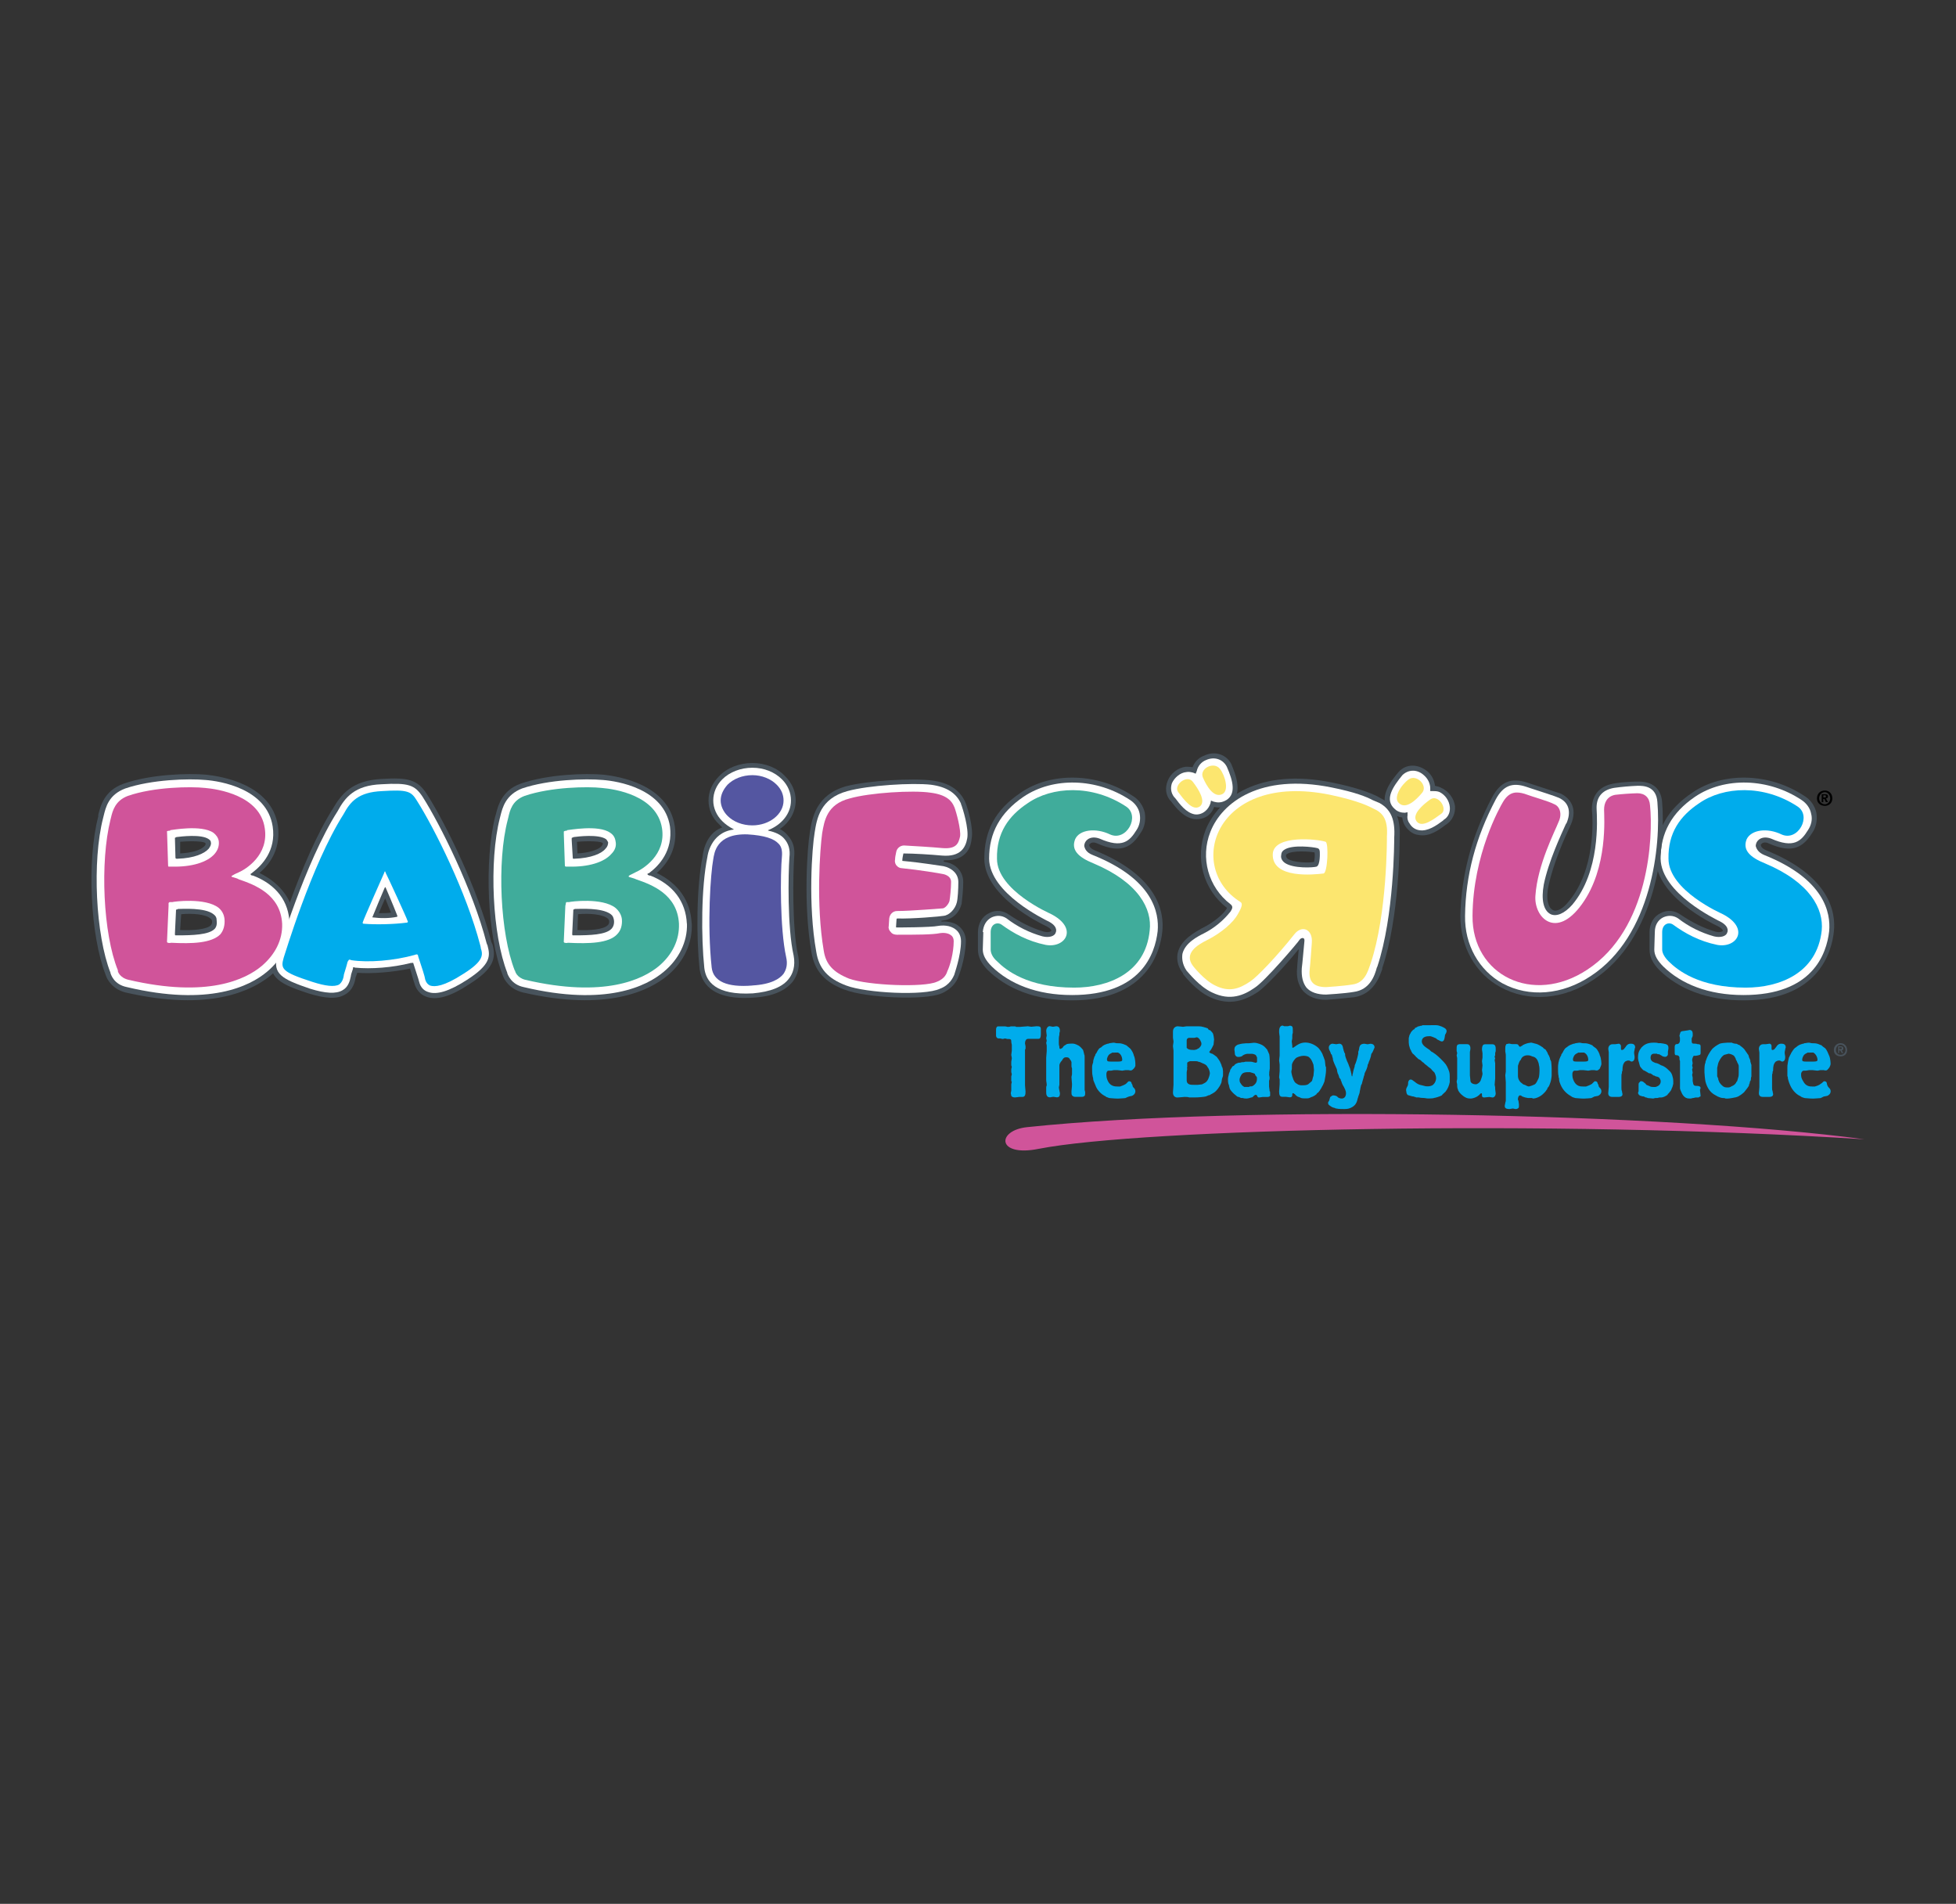 <?xml version="1.0" encoding="UTF-8"?>
<svg id="Laag_1" data-name="Laag 1" xmlns="http://www.w3.org/2000/svg" viewBox="0 0 372 362">
  <rect x="0" y="0" width="372" height="362" fill="#333333" stroke="none"/>
  <defs>
    <style>
      .cls-1 {
        fill: #fff;
      }

      .cls-1, .cls-2, .cls-3, .cls-4, .cls-5, .cls-6, .cls-7, .cls-8 {
        fill-rule: evenodd;
      }

      .cls-2 {
        fill: #d0549a;
      }

      .cls-3 {
        fill: #5456a1;
      }

      .cls-5 {
        fill: #00acec;
      }

      .cls-6 {
        fill: #fce66f;
      }

      .cls-7 {
        fill: #48535c;
      }

      .cls-8 {
        fill: #40ac9b;
      }
    </style>
  </defs>
  <path class="cls-7" d="M262.66,151.82l-.9-.5c-1.1-.5-3.42-1.51-8.34-2.51-13.97-2.91-21.7,3.01-24.11,8.94-2.11,5.43-.5,11.35,4.02,14.87v.1c-.5.9-2.31,2.61-4.82,3.82-1.2.7-3.92,2.11-4.52,4.62-.2.9-.2,2.41,1,3.92v.1c.2.3,2.51,3.22,5.13,4.42,3.92,1.81,6.83.5,9.14-1,1.41-1.01,4.72-4.42,7.74-8.14-.1,1.31-.3,3.12-.3,3.52-.2,1.81.2,3.32,1.1,4.42,1,1.1,2.51,1.71,4.42,1.71.2,0,3.62-.3,5.33-.5,3.72-.6,4.82-3.92,5.33-5.33v-.2c3.32-9.74,3.32-24.22,3.32-24.82.2-3.72-.9-6.13-3.52-7.43h0ZM249.9,163.88c-.7.2-3.82.2-5.02-.6-.3-.3-.3-.5-.3-.6s0-.2.2-.3c1.01-.7,4.12-.5,5.23-.3.1.5,0,1.41-.1,1.81h0Z"/>
  <path class="cls-1" d="M250.4,164.78c-.61.2-4.42.4-6.03-.7-.7-.5-.8-1.1-.7-1.51,0-.3.1-.7.61-1.01,1.51-1.01,5.52-.5,6.23-.3.5.1.5.6.5.9,0,0,.1,2.31-.6,2.61h0ZM262.46,152.73l-1.41-.6c-1.1-.6-3.32-1.51-7.84-2.41-13.47-2.71-20.8,2.81-23.01,8.44-1.96,4.93-.4,10.55,3.82,13.77.5.4.4.8,0,1.4-1.36,1.72-3.07,3.12-5.02,4.12-1.21.61-3.62,1.81-4.12,3.92-.1.7-.1,1.91.8,3.21.3.3,2.41,3.01,4.82,4.12,3.52,1.71,6.13.5,8.14-.9,1.91-1.2,8.34-8.74,8.54-9.14.3-.4,1.01-.5.9.3-.1.9-.4,4.52-.5,5.12-.1,1.61.2,2.82.9,3.72.81.9,2.11,1.31,3.72,1.31,0,0,3.52-.2,5.23-.5,3.12-.4,4.02-3.12,4.42-4.62l.1-.2c3.21-9.65,3.21-23.92,3.21-24.52.21-3.32-.6-5.33-2.71-6.53h0Z"/>
  <path class="cls-6" d="M263.77,159.16s.1,14.57-3.12,24.11c-.5,1.41-1.1,3.62-3.42,3.92-1.71.3-5.03.5-5.03.5-2.21,0-3.42-.9-3.11-3.42.1-.8.4-5.02.4-5.02.2-2.61-1.91-3.42-3.32-1.61-3.42,4.32-7.14,8.14-8.34,8.94-2.21,1.51-4.12,2.11-6.73.8-2.11-1-4.22-3.72-4.22-3.72-1.81-2.41.9-4.02,2.71-4.92,2.81-1.41,5.02-3.42,5.83-4.92.7-1.21,1-2.01.5-2.31-10.55-6.53-4.92-24.82,16.98-20.4,5.73,1.21,7.64,2.31,8.24,2.61,1.61.7,2.91,1.81,2.62,5.43h0ZM252.11,160.06c-1.41-.5-9.85-1.41-10.05,2.31-.2,4.82,7.94,3.92,9.65,3.72.8-.1,1-5.83.4-6.03Z"/>
  <path class="cls-7" d="M276.73,153.33c-.2-1.51-1.21-2.91-2.61-3.52-.3-.2-.81-.3-1.21-.4-.11-1.05-.61-2.02-1.4-2.71-1.81-1.51-4.12-1.51-5.53.1-1.1,1.31-4.42,5.12-1.41,7.74.6.5,1.41.8,2.11.9.1.7.3,1.31.7,1.81.61.8,1.41,1.41,2.41,1.51,2.01.4,3.82-.9,5.13-1.91l.3-.2c1-.7,1.6-2.01,1.5-3.31h0Z"/>
  <path class="cls-1" d="M274.62,155.84l-.2.2c-1.2.9-2.91,2.11-4.52,1.81-.7-.1-1.32-.51-1.71-1.1-.4-.5-.61-1.1-.5-1.71v-.6l-.5.1c-.7,0-1.4-.2-1.91-.7-2.11-1.81-.3-4.32,1.41-6.43,1.1-1.1,2.81-1.21,4.12,0,.8.7,1.2,1.61,1.2,2.51v.5h.5c.4,0,.9,0,1.31.2,1.07.56,1.79,1.62,1.91,2.82.1,1.01-.3,1.91-1.11,2.41h0Z"/>
  <path class="cls-6" d="M266.08,152.73c1.31,1.21,3.22-.6,4.32-1.91,1.31-1.41-1.01-3.72-2.51-2.61-1.41,1.01-3.01,3.52-1.81,4.52h0ZM269.39,156.14c1.01,1.41,3.32-.4,4.72-1.41,1.31-.9-.6-3.82-2.11-2.71-1.4,1-3.51,2.81-2.61,4.12h0Z"/>
  <path class="cls-7" d="M234.23,145.39c-.9-1.91-3.12-2.71-5.22-1.71-1.1.4-1.81,1.21-2.21,2.21-.4-.1-.9-.1-1.31-.1-1.51.2-2.91,1.31-3.42,2.71-.5,1.21-.4,2.61.41,3.62l.2.2c1,1.31,2.41,3.11,4.42,3.42,1,.1,1.91-.1,2.71-.7.5-.4.9-1,1.1-1.61.81.2,1.61.1,2.31-.2,3.72-1.61,1.61-6.33,1-7.84h0Z"/>
  <path class="cls-1" d="M232.82,152.33c-.61.3-1.31.3-2.01.1l-.5-.2-.1.5c-.2.6-.5,1.1-1,1.51-.6.5-1.31.7-2.01.6-1.61-.3-2.81-1.91-3.72-3.11l-.2-.2c-.6-.8-.7-1.71-.4-2.61.5-1.1,1.61-2.01,2.71-2.11.5-.1.9,0,1.31.1l.5.2.2-.5c.21-.96.89-1.76,1.81-2.11,1.61-.7,3.21-.1,3.92,1.31,1.1,2.51,2.01,5.43-.5,6.53h0Z"/>
  <path class="cls-6" d="M232.42,151.02c-1.61.7-2.91-1.51-3.62-3.12-.81-1.71,2.01-3.22,3.21-1.71,1.01,1.31,1.81,4.22.4,4.83h0ZM228.2,153.33c-1.41,1.01-3.12-1.41-4.12-2.71-1-1.3,1.71-3.52,2.82-1.91,1,1.31,2.51,3.62,1.31,4.62h0Z"/>
  <path class="cls-7" d="M194.14,150.72c-4.83,3.22-6.94,7.23-6.94,12.56,0,7.23,11.05,12.46,11.45,12.66,1.1.5,1.31.9,1.31,1.01-.1.2-.6.4-1.41.2-2.41-.7-4.52-1.81-6.63-3.22-1.1-.8-2.51-1-3.82-.3-1.31.6-2.11,2.01-2.11,3.62v3.32c0,1.31.6,2.61,1.91,3.92,3.62,3.51,8.94,5.72,15.97,5.72,14.27,0,16.78-9.24,17.18-13.06.4-3.62-.7-10.55-12.86-15.47-.9-.4-1.01-.8-1.01-.9-.1-.2.1-.3.2-.4.2-.2.7-.3,1.31,0,4.52,2.01,6.53.7,8.24-2.01.8-1.1,1-2.51.8-3.82-.3-1.31-1.1-2.51-2.31-3.22-6.63-4.42-15.47-4.62-21.3-.61h0Z"/>
  <path class="cls-1" d="M214.94,152.12c.9.6,1.61,1.51,1.81,2.61s0,2.21-.61,3.11c-1.31,2.11-2.71,3.52-7.03,1.61-.8-.3-1.71-.3-2.31.2-.37.29-.59.73-.6,1.21.1.4.3,1.21,1.61,1.71,11.56,4.62,12.66,11.05,12.36,14.47-.5,4.42-3.21,12.16-16.28,12.16-6.73,0-11.86-2.11-15.27-5.43-1.1-1.1-1.71-2.11-1.71-3.22l.1-3.32h-.1c.1-1.31.7-2.31,1.71-2.81.9-.4,1.91-.4,2.81.2,2.03,1.57,4.35,2.73,6.83,3.42,1.2.3,2.31,0,2.51-.7.2-.4.3-1.41-1.71-2.31-.1-.1-10.85-5.12-10.95-11.76,0-4.92,2.11-8.74,6.53-11.76,5.63-3.82,13.96-3.61,20.29.61h0Z"/>
  <path class="cls-8" d="M195.44,152.73c-3.62,2.41-5.93,5.63-5.83,10.55,0,6.03,10.15,10.45,10.15,10.45,5.43,2.71,2.91,6.63-.9,5.93-3.42-.7-6.13-2.21-8.34-3.82-.8-.6-2.11-.2-2.11,1.4v3.32c0,.7.4,1.51,1.2,2.21,1.71,1.71,5.83,5.02,14.67,5.02,6.43,0,13.57-2.71,14.37-10.85.5-4.12-2.11-9.15-10.65-12.76-3.01-1.21-4.32-2.61-3.52-4.62.81-1.81,3.92-2.21,6.63-.9,3.12,1.41,5.83-3.52,3.02-5.33-6.43-4.22-14.07-3.82-18.69-.6h0Z"/>
  <path class="cls-7" d="M321.85,150.72c-4.82,3.22-6.94,7.23-6.94,12.56,0,7.23,11.05,12.46,11.45,12.66,1.1.5,1.31.9,1.31,1.01-.1.2-.6.4-1.4.2-2.41-.7-4.52-1.81-6.63-3.22-1.1-.8-2.51-1-3.82-.3-1.31.6-2.11,2.01-2.11,3.62v3.32c0,1.31.6,2.61,1.91,3.92,3.62,3.51,8.94,5.72,15.97,5.72,14.27,0,16.78-9.24,17.18-13.06.4-3.62-.7-10.55-12.86-15.47-.9-.4-1.01-.8-1.01-.9-.1-.2.1-.3.2-.4.2-.2.7-.3,1.31,0,4.52,2.01,6.53.7,8.24-2.01.8-1.1,1-2.51.8-3.82-.3-1.31-1.1-2.51-2.31-3.22-6.63-4.42-15.47-4.62-21.3-.61h0Z"/>
  <path class="cls-1" d="M342.64,152.12c.9.6,1.61,1.51,1.81,2.61.3,1.1,0,2.21-.6,3.11-1.31,2.11-2.71,3.52-7.03,1.61-.81-.3-1.71-.3-2.31.2-.37.29-.59.73-.6,1.21.1.4.4,1.21,1.61,1.71,11.55,4.62,12.66,11.05,12.36,14.47-.5,4.42-3.21,12.16-16.28,12.16-6.73,0-11.86-2.11-15.27-5.43-1.1-1.1-1.71-2.11-1.71-3.22l.1-3.32c0-1.31.6-2.31,1.61-2.81.9-.4,1.91-.4,2.81.2,2.03,1.57,4.36,2.73,6.83,3.42,1.21.3,2.31,0,2.51-.7.2-.4.3-1.41-1.71-2.31-.1-.1-10.85-5.12-10.95-11.76,0-4.92,2.11-8.74,6.53-11.76,5.62-3.82,13.96-3.61,20.29.61h0Z"/>
  <path class="cls-5" d="M323.15,152.73c-3.62,2.41-5.93,5.63-5.83,10.55,0,6.03,10.15,10.45,10.15,10.45,5.43,2.71,2.91,6.63-.9,5.93-3.42-.7-6.13-2.21-8.34-3.82-.8-.6-2.11-.2-2.11,1.4v3.32c0,.7.5,1.51,1.2,2.21,1.71,1.71,5.83,5.02,14.67,5.02,6.43,0,13.56-2.71,14.47-10.85.4-4.12-2.21-9.15-10.75-12.76-3.02-1.21-4.32-2.61-3.52-4.62.9-1.81,3.92-2.21,6.63-.9,3.12,1.41,5.83-3.52,3.02-5.33-6.43-4.22-14.07-3.82-18.69-.6h0Z"/>
  <path class="cls-7" d="M151.73,181.46c-1.1-5.22-.9-15.37-.7-18.39.2-1.81-.2-3.11-1.21-4.22-.41-.51-.92-.92-1.51-1.21,1.91-1.31,3.02-3.32,3.02-5.43,0-1.71-.7-3.32-2.01-4.62-1.51-1.61-3.82-2.51-6.23-2.51s-4.82.9-6.33,2.51c-1.31,1.31-2.01,2.91-2.01,4.62s.7,3.31,2.01,4.52l.6.6c-3.42,1.21-3.72,5.43-3.72,5.43-1.21,5.93-1.21,15.47-.6,21.4.3,2.31,1.91,6.13,10.25,5.53,3.62-.2,6.13-1.31,7.54-3.12.7-1.01,1.5-2.71.9-5.13h0Z"/>
  <path class="cls-1" d="M150.93,181.66c-1.21-5.32-1.01-15.57-.8-18.59.2-1.61-.2-2.71-1-3.62-.6-.7-1.61-1.21-3.02-1.51q-.1-.1,0-.1c2.51-1,4.32-3.11,4.32-5.63,0-1.51-.6-2.91-1.71-4.02-1.41-1.41-3.42-2.21-5.63-2.21s-4.32.8-5.73,2.21c-1.1,1.11-1.71,2.51-1.71,4.02,0,1.41.6,2.81,1.71,3.92.6.6,1.31,1.1,2.11,1.51.1,0,.1.1,0,.1-4.42.6-4.92,5.12-4.92,5.12-1.21,5.93-1.21,15.37-.6,21.2.3,2.51,2.11,5.23,9.24,4.82,3.32-.3,5.73-1.2,6.93-2.91.61-.81,1.21-2.21.81-4.32h0Z"/>
  <path class="cls-3" d="M143.09,187.39c-4.82.4-7.44-.8-7.74-3.42-.9-8.34-.2-17.89.3-20.6.2-1.1.5-4.92,6.53-4.72,3.22.2,5.02.8,5.93,1.81.5.5.7,1.31.6,2.41-.3,3.11-.4,13.67.8,19.09.3,1.31.1,2.31-.5,3.21-.7.91-2.31,2.01-5.93,2.21h0ZM137.06,152.22c0-1.1.5-2.11,1.31-3.02,1.1-1.1,2.81-1.81,4.72-1.81,1.81,0,3.52.7,4.62,1.81.9.9,1.31,1.91,1.31,3.02,0,2.61-2.71,4.72-5.93,4.72-1.91,0-3.62-.7-4.72-1.81-.81-.8-1.31-1.91-1.31-2.91h0Z"/>
  <path class="cls-7" d="M179.67,163.58c4.52.1,5.03-3.01,5.12-4.12.4-2.01-.8-6.03-1.21-6.93-1.01-2.31-3.11-3.72-6.33-4.12-3.62-.5-12.16,0-16.38,1.1-5.63,1.61-6.43,6.03-6.83,8.64-.5,2.91-1.31,13.87.3,23.01.6,3.42,2.51,5.63,6.33,7.03,3.92,1.51,15.07,2.11,18.39.7,0,0,2.41-.9,3.22-3.21,0,0,1.31-3.12,1.41-6.73.02-1.14-.5-2.22-1.41-2.91-.9-.8-2.81-.9-3.01-.8-.4,0-.3-.2,0-.2,2.01-.2,3.22-1.61,3.62-3.21.1-.8.3-2.71.3-4.12,0-2.31-1.81-3.62-3.52-3.82-.3-.1-.3-.3,0-.3h0Z"/>
  <path class="cls-1" d="M182.78,152.83c-.9-2.01-2.71-3.22-5.73-3.62-3.52-.4-11.86.1-15.88,1.21-5.23,1.41-5.83,5.33-6.23,7.84-.5,2.91-1.31,13.76.3,22.71.5,3.21,2.21,5.12,5.73,6.43,3.72,1.41,14.77,2.01,17.79.6,1.91-.7,2.51-2.21,2.71-2.61,0-.1,1.3-3.62,1.3-6.43,0-1.21-.6-1.91-1-2.21-1.1-.9-2.61-.81-3.32-.7-1.41.3-7.74.3-7.94.3-.1,0-.1-.1-.1-.1,0-.1.1-1.51.1-1.51l.1-.1c2.81.1,8.44-.4,8.84-.5,1.1-.1,2.21-1.31,2.51-2.51.2-.7.3-2.61.3-3.92,0-1.71-1.41-2.71-2.81-3.01,0,0-4.42-.7-7.84-1.01v-.1c0-.4.1-.8.2-1.31h.1c1.81,0,5.13.2,7.23.4,3.62.3,4.52-1.61,4.82-3.32.3-1.81-.8-5.52-1.21-6.53h0Z"/>
  <path class="cls-2" d="M181.48,153.43c-.4-1.01-1.31-2.31-4.52-2.71-3.32-.5-11.56,0-15.37,1.1-4.32,1.1-4.82,4.22-5.23,6.63-.4,2.91-1.21,13.47.3,22.3.4,2.62,1.81,4.12,4.82,5.33,3.62,1.31,14.27,1.71,16.68.6,1.61-.6,1.91-1.71,2.01-2.01.5-1.01,1.21-3.52,1.21-5.73,0-.5-.2-.9-.5-1.1-.6-.5-1.61-.5-2.11-.41-1.41.3-4.62.3-7.94.3,0,0-1.01.1-1.41-.5-.3-.3-.5-.7-.4-1.1l.1-1.51c.1-.8.7-1.4,1.51-1.4,2.71,0,8.34-.5,8.64-.5.4,0,1.1-.7,1.31-1.41.1-.6.3-2.31.3-3.62s-1.61-1.51-1.61-1.51c-.4-.1-4.62-.8-7.74-1.1-.4,0-.8-.2-1.1-.6-.2-.3-.3-.7-.2-1.1,0-.4.1-.8.2-1.31.1-.75.75-1.31,1.51-1.31,1.81.1,5.23.3,7.34.5,2.61.2,3.01-.9,3.31-2.21.2-1.21-.7-4.62-1.1-5.63h0Z"/>
  <path class="cls-4" d="M347.07,153.23c-.8,0-1.51-.5-1.51-1.41,0-1,.7-1.51,1.51-1.51.7,0,1.41.5,1.41,1.51,0,.9-.7,1.41-1.41,1.41ZM347.07,150.62c-.6,0-1.1.5-1.1,1.21,0,.6.5,1.1,1.1,1.1.5,0,1.01-.5,1.01-1.1,0-.7-.5-1.21-1.01-1.21ZM346.76,152.53h-.3v-1.51h.6c.4,0,.6.1.6.4s-.2.4-.4.4l.4.7h-.4l-.3-.6h-.2v.6ZM347.07,151.62q.2,0,.2-.2c0-.2-.1-.2-.3-.2h-.2v.4h.3Z"/>
  <path class="cls-7" d="M303.05,186.29c11.96-7.84,13.77-25.52,13.06-33.76-.2-2.61-1.81-3.92-4.52-3.92-.3,0-2.71,0-4.82.4-2.61.5-4.02,2.21-4.02,4.82v.1c.2,1.91.7,11.45-4.42,17.49-1.1,1.41-2.31,2.01-3.02,1.61-.8-.41-1.4-2.01-.8-4.62.9-4.32,3.21-9.44,4.12-11.35,0-.1.1-.2.1-.2,1.51-3.52-.5-5.23-1.81-5.93-.6-.2-3.01-1-5.53-1.81l-.9-.3c-3.12-1.01-5.12-.2-6.73,2.81-3.92,7.43-5.83,14.77-6.03,22.51,0,5.83,2.81,10.95,7.64,13.56,5.32,2.91,11.96,2.41,17.68-1.41h0Z"/>
  <path class="cls-1" d="M285.77,186.99c-4.52-2.51-7.23-7.34-7.14-12.86.1-7.64,2.01-14.87,5.83-22.11,1.4-2.61,3.12-3.32,5.83-2.41l.9.3c1.51.5,4.72,1.51,5.33,1.81,1.91.9,2.31,2.71,1.4,4.82l-.1.1c-.9,2.01-3.32,7.13-4.22,11.56-.5,2.81-.1,4.92,1.31,5.63,1.1.5,2.61-.1,4.12-1.81,5.33-6.33,4.72-16.18,4.62-18.19-.1-2.21,1.01-3.62,3.32-4.02,1.5-.21,3.01-.34,4.52-.4,1,0,3.52,0,3.72,3.11.7,8.14-1.01,25.42-12.66,33.06-5.42,3.62-11.75,4.12-16.77,1.41Z"/>
  <path class="cls-2" d="M280.05,174.13c.1-11.66,5.22-20.7,5.83-21.7,1.21-2.01,2.61-1.91,4.02-1.51,1.61.6,4.62,1.41,5.73,2.01,1,.4,1.51,1.81.8,3.32-.7,1.81-4.02,8.14-4.42,14.07-.3,4.12,3.92,8.44,8.84,1.61,5.02-6.93,4.22-16.68,4.22-17.99,0-1.21.5-2.51,2.11-2.81,1.4-.16,2.81-.26,4.22-.3,1.41,0,2.31.8,2.41,2.31.61,5.93-.1,23.51-11.96,31.25-10.35,6.83-21.91,1-21.8-10.25h0Z"/>
  <path class="cls-7" d="M131.54,175.54c-.2-4.22-2.51-7.54-6.63-9.55,2.31-2.01,4.02-5.03,3.42-8.94-1.21-7.94-10.75-9.44-13.56-9.75-3.42-.3-10.55-.1-15.77,1.71-3.62,1.31-4.32,4.32-4.72,5.93l-.1.3c-2.11,8.44-1.51,22.71,1.41,30.14.3,1.01,1.41,2.71,3.82,3.32,16.08,3.72,24.11-.4,27.43-3.12,3.21-2.61,4.92-6.33,4.72-10.05h0ZM114.65,160.36c0,.1,0,.3-.4.7-.8.6-2.31,1.1-4.42,1.21l-.1-2.21c2.31-.2,4.83-.1,4.92.3ZM109.93,173.83c2.11-.2,4.62,0,5.63.8.4.3.4,1.01,0,1.31-.8.81-3.52,1.01-5.73.9l.1-3.01Z"/>
  <path class="cls-1" d="M130.63,175.64c-.2-4.22-2.61-7.44-6.93-9.15,0,0-.3,0-.4-.1-.2-.1-.2-.2-.1-.3.2,0,.4-.2.4-.2,1.71-1.31,4.42-4.12,3.82-8.74-1.11-7.23-10.05-8.64-12.76-8.84-3.31-.3-10.35-.1-15.37,1.61-3.11,1.21-3.72,3.62-4.12,5.22l-.1.4c-2.11,8.24-1.41,22.31,1.41,29.44v.1c.1.2.7,2.11,3.12,2.61,15.68,3.72,23.41-.2,26.63-2.91,2.91-2.41,4.52-5.73,4.42-9.14h0ZM108.73,159.36s0-.1.2-.1c.1-.1.2-.1.2-.1.7-.1,4.72-.6,6.13.4.2.2.3.4.4.6.01.46-.17.89-.5,1.21-.7.9-2.71,1.81-5.93,1.91h-.2c-.1,0-.1-.2-.1-.2l-.2-3.32v-.4h0ZM116.26,176.64c-1.11,1.1-4.02,1.21-7.03,1.21h-.3c-.1,0-.1-.2-.1-.2v-.2l.2-4.22v-.2c0-.1.1-.1.1-.1l.2-.1c.9,0,5.12-.3,6.83,1,.4.3.5.6.6,1.1.1.7-.1,1.31-.5,1.71Z"/>
  <path class="cls-8" d="M129.13,175.64c-.3-5.63-5.23-7.44-8.14-8.44-.4-.2-.9-.3-1.21-.4s-.3-.2,0-.4l1-.5c1.41-.6,5.93-3.31,5.12-8.44-1.01-6.23-8.94-7.43-11.45-7.64-2.61-.3-9.65-.2-14.67,1.51-2.41.9-2.81,2.81-3.11,4.12l-.1.4c-2.11,8.04-1.41,21.7,1.31,28.64,0,.1.1.1.1.1v.1s.3,1.2,1.91,1.61c15.07,3.52,22.41-.1,25.42-2.61,2.61-2.21,3.92-5.02,3.82-8.04h0ZM107.22,158.25c0-.1,0-.2.1-.2.1-.1.5-.1.5-.1v-.1c.3,0,6.03-1.1,8.24.5.6.4.9.9,1.01,1.61.2.9-.1,1.71-.8,2.41-1.41,1.61-4.42,2.51-8.14,2.41h-.5c-.2,0-.2-.2-.2-.2l-.2-5.93v-.4s0,0,0,0ZM117.37,177.65c-1.61,1.71-5.33,1.81-9.35,1.61,0,0-.3.1-.6,0-.2,0-.2-.2-.2-.2l.3-6.83s.1-.4.1-.5.1-.2.1-.2h.5c.2-.1,6.33-.9,8.84,1.1.7.61,1.1,1.31,1.21,2.11.1,1.2-.2,2.21-.91,2.91h0Z"/>
  <path class="cls-7" d="M93.66,179.56c-.1-.1-.1-.3-.2-.4-2.61-10.25-8.84-22.81-12.26-28.14-1.81-2.82-3.62-3.22-8.64-2.91-5.63.3-7.64,2.91-9.24,5.63-6.23,9.85-11.45,27.53-11.45,27.73-1.31,4.52,1.71,5.73,6.83,7.43,3.32,1.01,5.43,1.1,6.93.2,1.61-.9,1.91-2.62,2.01-3.32.1-.1.1-.3.3-.81,2.91.2,6.63-.1,10.05-.8.4,1.31.6,2.21.8,2.71.3,1.2,1.1,2.21,2.21,2.61,2.01.8,4.72,0,8.34-2.41,4.62-2.91,5.02-4.92,4.32-7.54h0ZM74.36,173.53c-.7.1-1.41.1-2.31.1.4-1.01.8-1.91,1.21-2.82.3.8.7,1.71,1.1,2.71h0Z"/>
  <path class="cls-7" d="M56.07,175.54c-.2-4.22-2.61-7.54-6.73-9.55,2.41-2.01,4.02-5.03,3.52-8.94-1.21-7.94-10.75-9.44-13.67-9.75-3.31-.3-10.55-.1-15.68,1.71-3.72,1.31-4.42,4.32-4.82,5.93v.3c-2.21,8.44-1.51,22.71,1.41,30.14.3,1.01,1.41,2.71,3.72,3.32,16.18,3.72,24.11-.4,27.53-3.12,3.11-2.61,4.92-6.33,4.72-10.05h0ZM39.09,160.36c0,.1.1.3-.4.7-.7.6-2.21,1.1-4.42,1.21v-2.21c2.21-.2,4.72-.1,4.82.3ZM34.47,173.83c2.11-.2,4.62,0,5.52.8.5.3.4,1.01.1,1.31-.8.81-3.62,1.01-5.83.9l.2-3.01Z"/>
  <path class="cls-1" d="M55.07,175.64c-.1-4.22-2.51-7.44-6.93-9.15,0,0-.2,0-.4-.1-.1-.1-.1-.2,0-.3.1,0,.3-.2.3-.2,1.71-1.31,4.52-4.12,3.82-8.74-1.1-7.23-10.05-8.64-12.76-8.84-3.22-.3-10.25-.1-15.27,1.61-3.22,1.21-3.72,3.62-4.12,5.22l-.1.4c-2.11,8.24-1.41,22.31,1.41,29.44v.1c.1.2.6,2.11,3.12,2.61,15.67,3.72,23.41-.2,26.63-2.91,2.92-2.41,4.52-5.73,4.32-9.14h0ZM33.27,159.36s0-.1.1-.1l.2-.1c.8-.1,4.72-.6,6.13.4.3.2.4.4.4.6.1.4-.1.8-.4,1.21-.8.9-2.71,1.81-5.93,1.91h-.2c-.2,0-.2-.2-.2-.2l-.1-3.72h0ZM40.8,176.64c-1.1,1.1-4.12,1.21-7.13,1.21h-.3c-.1,0-.1-.2-.1-.2v-.2l.2-4.22v-.2c0-.1.2-.1.2-.1l.2-.1c.8,0,5.12-.3,6.73,1,.4.3.6.6.6,1.1.1.7,0,1.31-.4,1.71Z"/>
  <path class="cls-2" d="M53.66,175.64c-.3-5.63-5.33-7.44-8.24-8.44-.3-.2-.8-.3-1.1-.4-.4-.1-.4-.2,0-.4.3-.2,1.01-.5,1.01-.5,1.41-.6,5.83-3.31,5.02-8.44-.9-6.23-8.94-7.43-11.35-7.64-2.71-.3-9.75-.2-14.67,1.51-2.41.9-2.91,2.81-3.22,4.12l-.1.4c-2.01,8.04-1.41,21.7,1.41,28.64v.2s.3,1.2,2.01,1.61c15.07,3.52,22.31-.1,25.32-2.61,2.61-2.21,4.01-5.02,3.91-8.04h0ZM31.76,158.25v-.2c.2-.1.5-.1.6-.1v-.1c.2,0,5.93-1.1,8.24.5.5.4.9.9,1.01,1.61.1.9-.2,1.71-.8,2.41-1.41,1.61-4.42,2.51-8.14,2.41h-.6c-.1,0-.1-.2-.1-.2,0,0-.2-6.13-.2-6.33h0ZM41.91,177.65c-1.71,1.71-5.43,1.81-9.35,1.61,0,0-.4.1-.6,0-.2,0-.2-.2-.2-.2l.3-6.83v-.5c0-.1.2-.2.2-.2h.5c.2-.1,6.33-.9,8.84,1.1.7.61,1,1.31,1.1,2.11.1,1.2-.2,2.21-.8,2.91h0Z"/>
  <path class="cls-1" d="M75.47,174.33c-1.41.3-3.12.3-4.62.1-.1,0,0-.1,0-.1.75-1.85,1.52-3.69,2.31-5.53,0,.1.1-.3.2,0,0,0,1.31,3.01,2.21,5.33,0,.1,0,.2-.1.2h0ZM92.75,179.86c-.1-.2-.1-.3-.2-.5-2.61-10.15-8.84-22.61-12.16-27.83-1.51-2.31-2.71-2.71-7.84-2.41-5.12.2-6.93,2.51-8.34,5.12-6.23,9.75-11.45,27.33-11.45,27.43-1.01,3.52.9,4.52,6.23,6.33,2.91.9,4.92,1.01,6.13.3,1.1-.6,1.41-1.71,1.61-2.71,0-.2.1-.5.4-1.4v-.2s.1-.1.2-.1c.1.1.2.1.2.1,3.01.3,7.13,0,10.65-.9h.3c.1-.1.1,0,.1,0l.1.3c.5,1.61.9,2.71,1.01,3.21.3,1.31,1.1,1.81,1.71,2.01,1.61.6,4.02-.1,7.43-2.31,4.52-2.91,4.42-4.52,3.91-6.43h0Z"/>
  <path class="cls-5" d="M91.44,180.26c0-.2-.1-.41-.1-.5-2.61-10.05-8.74-22.31-12.06-27.53-1.1-1.81-1.81-2.11-6.63-1.81-4.52.2-6.03,2.01-7.33,4.42-6.13,9.65-11.25,27.03-11.36,27.23-.6,2.11-.5,2.71,5.43,4.62,2.51.81,4.22,1.01,5.12.5.5-.4.8-1,.9-1.91.1-.4.4-1.21.7-2.41l.2-.3s0-.1.2-.1c.1,0,.3.1.3.1,3.22.5,8.14.1,12.06-1,0,0,.2-.1.4-.1.1,0,.2.1.2.1l.1.4c.7,2.11,1.21,3.62,1.31,4.32.2.61.5.9.9,1.1.9.3,2.61.2,6.33-2.21,4.02-2.51,3.72-3.71,3.32-4.92h0ZM77.28,175.44c-2.31.3-5.73.4-8.14.2-.2,0-.2-.2-.1-.4,0-.2,3.92-9.04,4.02-9.25.1-.4.2-.4.3,0,.1.1,4.22,9.04,4.12,9.04.1.1.2.41-.2.41ZM195.34,195.13c.3,0,.6.1.8.1s.81-.1,1.01-.1c.6,0,.8.1.8.5v.9c0,.9-.2,1-.5,1h-1.91c-.2,0-.4.1-.4.2-.1.1-.2.3-.2.7,0,.1.1.4.1.5v.5s-.1.1-.1.2v6.73c0,.2.1,1,.1,1.2,0,.61-.1,1.01-.6,1.01h-.6c-.1,0-.6.1-.81.1-.3,0-.6-.1-.7-.3,0-.1-.1-.5-.1-.5,0-.1.1-.4.1-.5v-1.2c0-.1.1-.4.1-.5l-.1-.1v-.9c0-.1.1-.3.1-.41s-.1-.3-.1-.4v-.5c0-.2.1-.41.1-.5l-.1-.3v-.7c0-.1.1-.5.1-.6,0-.3-.1-.5-.1-.7,0-.1.1-.7.1-.8v-1.11s-.1-.4-.1-.5v-.1c0-.1,0-.3-.1-.4-.1-.1-.3-.1-.7-.1,0,0-.3-.1-.4-.1l-.4.1c-.2,0-.4-.1-.5-.1h-.3c-.4,0-.5-.41-.5-.5v-1.1c0-.1,0-.4.1-.5.1-.2.2-.2.5-.2h1.1c.1,0,.5.1.5.1.2,0,.4,0,.6-.1h.7s.3,0,.3.1h.8s1.1-.1,1.31-.1h0ZM199.66,195.13c.2,0,.41.1.61.1.1,0,.5-.1.6-.1.6,0,.7.5.7.8v.2c-.1.2-.1.5-.1.7-.1.3-.1.61-.1,1.41,0,.1,0,.6.1.7,0,.3,0,.5.2.5.1,0,.2-.1.4-.2.1-.1.1-.2.2-.3.2-.2.5-.3.6-.41.3-.1.9-.1,1.1-.1.5,0,1,.3,1,.3.5.2.9.8,1.01.9,0,.1.2.6.2.8.08.15.11.33.1.5v6.33s.1.3.1.4v.2c0,.1,0,.4-.1.5-.2.2-.4.2-.7.2h-1c-.2,0-.5,0-.7-.3-.1-.1-.1-.4-.1-.5v-.3c0-.3.1-.7.1-1.31,0-.2-.1-1.1-.1-1.31s.1-.4.1-.7v-1.01c-.1-.2-.1-.3-.1-.5v-.7q-.1-.3-.3-.5c-.1-.2-.2-.4-.7-.4-.4,0-.6.2-.8.6-.3.3-.5.7-.5.9v3.72c0,.1-.1.4-.1.5,0,.2.2,1.1.2,1.1,0,.5-.1.8-.61.8-.1,0-.5-.1-.6-.1-.3,0-.5.1-.7.1-.7,0-.7-.7-.7-1v-.9c0-.2.1-.3.1-.4,0-.4-.1-.7-.1-1.01v-4.22l.1-1.31v-1.01c0-.1-.1-.4-.1-.5s.1-.3.1-.4-.1-.4-.1-.5c0-.1.1-.41.1-.5,0-.1-.1-.7-.1-.9,0-.29.2-.89.7-.89h0ZM207.9,201.96c0-.4.1-.5.2-.9,0-.1.1-.2.2-.4,0-.2.1-.3.2-.4.4-.81.6-1.01.9-1.1.5-.5.7-.5,1.21-.7.1,0,.2,0,.4-.1.2,0,.5-.1.8-.1.2,0,.4.1.6.1.41,0,.7,0,1.01.1.1,0,.8.3.8.3.1.1.6.5.6.5.41.3.81,1.21.81,1.41.3.6.3,1.61.3,1.61v.4q-.1.3-.3.5c-.4.41-.5.41-1.01.3h-.6c-.1,0-.5.1-.6.1s-.7-.1-.9-.1h-.7c-.1,0-.4.1-.5.1h-.5c-.3,0-.4.4-.4.6,0,.5,0,.8.3,1.41.5,1,1.41,1,1.81,1h.5c.3-.1.8-.3,1.1-.5l.4-.4c.1-.1.2-.1.2-.1.4,0,.5.3.5.5.1,0,.2.4.2.5.1.2.3.3.4.5.1.2.1.4.1.4,0,.5-.4.8-.7.9-.2,0-.41.1-.5.1-.24.08-.48.18-.7.3,0,0-1,.1-1.41.1-.7,0-1.4-.1-1.61-.1-.1,0-.5-.2-.6-.2,0,0-.2-.2-.3-.2-.4-.2-1.41-.9-1.81-2.11-.3-.7-.4-.9-.4-1.2,0-.2-.1-.3-.1-.5-.1-.2-.1-1.2-.1-1.51,0-.4,0-.5.21-1.1ZM212.02,200.15h-.5c-.1.1-.4.2-.5.3-.4.3-.5.9-.5,1s.1.3.1.3c.1.1.6.1.6.1h1.4c.3,0,.81,0,.81-.3,0-.61-.3-1.21-.81-1.41h-.6ZM223.98,208.69c-.9,0-.9-.8-.9-1s.1-1.21.1-1.41v-6.53c0-.1-.1-.7-.1-.8,0-.3.1-.61.1-.9s-.1-.5-.1-.81v-1.1c0-.8.6-1,.9-1,.2,0,1,.1,1,.1.1,0,.6-.1.7-.1h1.91c.3,0,.9,0,1.1.1.2,0,.3.1.41.1.3.1.4.1.6.2.1.1.1.2.2.3.1,0,.2,0,.3.1l.1.1c.2.2.3.3.4.5.1.3.2,1,.2,1.1,0,.2-.1.8-.1,1-.2.4-.41.9-.7,1.21,0,0-.1.1-.1.2s0,.1.1.1c0,.1.4.2.4.2.1,0,.2.1.5.3.1.1.3.2.4.3,0,0,.7.9.7,1.11.1.1.3.7.3.8.1,0,.2.6.2.8v.7c0,.2,0,.3-.2.8,0,.1-.1.81-.2.9-.3.7-.9,1.41-1.2,1.61,0,0-.61.4-.7.4-.14.13-.32.2-.5.2-.1.1-.3.1-.4.2-.4.1-1.41.2-2.21.2h-1c-.3-.1-.61-.1-.9-.1-.1,0-1.01.1-1.21.1h-.1ZM227.19,197.34h-1.1c-.4.1-.4.4-.4.5v1.4c.1.1.3.3.5.3.1.1.8.1.9.1.2,0,.4-.1.5-.1.1-.1.4-.2.5-.3.1-.1.1-.2.2-.2q0-.1.1-.2c.1-.1.1-.4.1-.5,0,0-.1-.3-.2-.5-.2-.4-.5-.61-.7-.61l-.4.1ZM226.49,201.76c-.26.01-.51.12-.7.3v.9c-.1,0,0,.2,0,.3s-.1.5-.1.6v1.51c0,.2,0,.61.5.81.3.1.5.1,1.51.1.2,0,.8-.1.9-.1s.1-.1.2-.1c.4-.2.6-.3.8-.6.3-.4.5-1.21.5-1.41,0-.1-.1-.8-.4-1.1-.2-.5-.7-.7-1.01-.8-.1-.1-.3-.1-.4-.2-.1,0-.3-.1-.4-.1-.1-.1-.5-.1-.7-.1h-.7ZM241.36,204.27c0,.1.1.5.1.61,0,.2,0,.4-.1.6v1.1c0,.2.1.6.1.9.1,0,.1.2.1.3v.6c-.2.2-.4.2-.6.2h-.81c-.1,0-.6.1-.7.1-.2,0-.3-.1-.3-.2-.1-.1-.1-.2-.1-.2-.1-.1-.2-.1-.2-.1-.1,0-.2,0-.4.2q-.1.1-.2.2t-.3.1c-.26.1-.53.17-.8.2-.3,0-.5,0-.8-.1h-.2c-.1,0-.2,0-.3-.1q-.1,0-.2-.1c-.2,0-.3,0-.61-.3-.38-.28-.72-.62-1-1-.2-.3-.2-.4-.3-.81,0-.1,0-.2-.1-.3-.1-.4-.1-.7-.1-.9,0,0,0-.5.1-.7,0,0,.1-.6.2-.7,0,0,0-.1.1-.2v-.2c.1-.1.1-.2.2-.3.1-.1.1-.2.2-.3,0-.1.2-.2.3-.2.3-.4.4-.4.9-.6.2,0,.4,0,.61-.1.2,0,.5,0,.7-.1h.81c.1,0,.5,0,.7.1l.41.1c.2,0,.3-.1.3-.2v-.8l-.2-.4c-.1-.1-.2-.2-.7-.3h-1c-.5.1-.6.2-.8.3-.1.1-.2.2-.3.2-.2.1-.5.1-.6.1-.2,0-.5-.1-.61-.5,0-.2-.1-.9-.1-.9,0-.3.1-.4.1-.5.2-.3.61-.5.81-.5.2-.1,1-.2,1.31-.2h.5c.2,0,.9-.1,1-.1.7,0,1.61.4,1.81.6.2.1.6.6.7.7.1.2.3.7.4.9.1.5.1,1.51.1,1.61v1.1c0,.1-.1.61-.1.7v.4h0,0ZM236.24,204.17c-.2.2-.5.8-.5,1.1,0,.4.1.6.2.7.2.3.3.5.7.7h.81c.1,0,.2,0,.2-.1h.3c.2,0,.4-.1.7-.4.4-.4.4-.81.4-1.1v-.2c-.07-.15-.18-.29-.3-.4,0-.1-.1-.2-.1-.3q-.2-.1-.9-.3h-.6c-.3,0-.71.1-.91.3ZM243.97,195.03c.1,0,.2.1.3.1h.6c.2,0,.3-.1.4-.1.6,0,.6.3.6.9v.5c-.1.1-.1.5-.1.7v.3c0,.1-.1.5-.1.6s.1.7.1.8v.2c0,.1,0,.2.1.2s.2-.1.5-.3.9-.7,1.91-.7c.7,0,1.61.3,2.31.9.3.2.9,1.1,1,1.51.1.2.1.3.2.5,0,.1.1.2.1.3.1.2.1.3.1.4s.1.81.1.9c.1.1.1.2.1.3v.5c0,.5-.2,1.61-.3,2.11q-.2.5-.3.7c-.1.1-.3.6-.4.7-.14.25-.31.49-.5.7-.1,0-.1.1-.2.1,0,.1-.1.1-.1.2-.24.21-.51.38-.81.5-.1,0-.2.1-.3.1q-.3.2-.7.2h-.5c-.1,0-.5,0-.7-.1-.1-.1-.6-.2-.7-.3-.1-.1-.3-.2-.41-.4-.1,0-.2-.2-.4-.2,0,0-.1.1-.1.2v.2c0,.3-.2.4-.5.4-.1,0-.6-.1-.7-.1h-.7c-.5,0-.6-.4-.6-1.01,0-.2.1-1.2.1-1.4v-.9s-.1-.3-.1-.4c0-.2.1-1.01.1-1.21v-1.2c0-.1-.1-.7-.1-.81,0-.2.1-.8.1-.9v-3.62c0-.1-.1-.6-.1-.8v-.2c0-.2,0-1.1.7-1.1h0ZM246.39,201.26c-.2.2-.5.6-.6.9-.1.1-.1.5-.1.8v.3s-.1.4-.1.5c0,.2.2,1.1.3,1.2,0,.2.3.7.3.7.1.2.4.4.6.5.1.1.5.2.7.2.6,0,1,0,1.31-.2.1-.1.6-.5.7-.6.1-.2.2-.81.3-1.01,0-.1.1-1,.1-1.1s-.1-.9-.1-1c0,0-.3-.81-.4-.9,0-.1-.4-.5-.4-.5-.3-.3-1-.3-1.1-.3-.4,0-1.2.2-1.51.5ZM253.12,200.35c0-.1-.3-.7-.3-.7-.1-.2-.1-.41-.1-.5,0-.3.3-.7.7-.7.2,0,.5.1.7.1.1,0,.5-.1.6-.1.6,0,.7.7.7.8.1.3.1.5.2.7,0,.2.2.3.2.5v.2c.1.5.2.6.4,1.2.1.1.1.3.2.41.1.3.2.6.3.8.1.2.1.5.2.7,0,.2.1.3.1.5s.1.41.1.41c.1,0,.1-.2.1-.3s.1-.3.1-.4c0-.2.1-.3.1-.5.1-.2.1-.4.2-.6,0-.3.1-.5.2-.7.2-.5.5-1.71.5-1.81v-.4c.1-.1.2-.7.2-.8.1-.4.3-.7,1-.7,0,0,.5.1.6.1s.41-.1.5-.1c.8,0,.8.6.8.7s-.2.4-.2.5c-.1.2-.2.5-.4.7,0,.1-.1.3-.1.5-.1.3-.2.7-.41,1.1,0,.2-.1.3-.2.5,0,.3-.1.5-.2.8-.1.3-.3.6-.4.9,0,.1,0,.3-.1.4-.1.5-.3,1.01-.4,1.51-.1.2-.2.3-.2.5-.1.3-.1.6-.2.9,0,.3-.1.5-.2.8-.1.2-.1.4-.2.6-.2,1.1-.7,1.41-1,1.61-.5.3-.9.4-1.51.4-.3,0-1.2,0-1.51-.1-.1,0-.2,0-.3-.1-.41-.1-.5-.1-.9-.4-.3-.2-.4-.3-.4-.5v-.2c.1-.1.1-.2.2-.3,0-.1.2-.61.2-.7.1,0,.3-.3.6-.3.2,0,.6.1.7.2,0,0,.1.1.2.2.21.13.46.2.7.2.4,0,.8-.3.8-1,0-.5-.3-1-.4-1.21-.23-.34-.4-.71-.5-1.1-.1-.1-.1-.2-.1-.3-.1-.1-.2-.3-.3-.4,0-.2-.1-.3-.1-.4-.1-.2-.1-.3-.2-.41,0-.2-.1-.3-.1-.5s-.1-.41-.2-.61c-.2-.4-.2-.5-.4-.9,0-.1-.1-.2-.1-.3-.1-.2-.1-.4-.1-.5,0,0-.2-.6-.2-.7l-.2-.19h0ZM272.11,194.93h1c.7,0,1.61.5,1.71.6.17.11.29.3.3.5,0,.1,0,.2-.1.4-.1.2-.2.3-.2.4,0,0-.1.81-.2.9,0,.1-.2.3-.4.3-.18-.02-.35-.09-.5-.2l-.41-.2q-.1-.1-.2-.2c-.1,0-.8-.41-1.2-.41-.6,0-1.51.1-1.51,1.01,0,.3.2.6.4.8.3.3.8.6,1.1.81l.3.3c.2.1.41.2.5.3.2.1.81.6,1.31,1.1,1.01,1,1.1,1.2,1.41,1.91.2.5.3.7.3,1.41v1.1c-.12.66-.39,1.28-.8,1.81-.2.2-.7.61-.7.7-.3.2-1.31.5-1.51.5-.1.1-1,.1-1.1.1-.3,0-.6-.1-.9-.1q-.5,0-.9-.1h-.5c-.1-.1-.2-.1-.3-.1-.1-.1-.3-.1-.4-.1s-.6-.2-.7-.2-.3-.1-.4-.4l-.1-.6c0-.3.2-.61.3-.81s.1-.5.1-.7c.1-.3.2-.5.5-.5.2,0,.41.2.7.4.6.5.9.6,1.41.7l.4.1c.3.1.5.1.8.1.4,0,.8-.2.8-.2.45-.33.71-.85.7-1.41,0-.4-.3-1-.3-1l-.3-.3q-.1-.1-.2-.2-.1-.2-.4-.4c-.2-.1-.7-.6-.9-.7l-.3-.3c-.1,0-.5-.41-.5-.41-.2-.2-.41-.2-.5-.3l-.3-.3c-.1,0-.1-.1-.2-.2-.13-.14-.27-.27-.4-.4-.2-.1-.2-.2-.4-.5-.03-.15-.1-.29-.2-.4,0-.1-.1-.2-.1-.3-.12-.32-.19-.66-.2-1v-.8c0-.2.1-.3.1-.5.1-.2.1-.3.2-.4.1-.3.3-.5.5-.7,0,0,.1-.1.2-.1.1-.1.2-.2.2-.3.1,0,.5-.2.6-.3h.2c.1-.1.3-.1.4-.1.1-.1.2,0,.2-.1h1.61s0,0,0,0ZM277.53,198.54h1.51c.3,0,.61.2.61.81q0,.2-.1.7v4.42c0,.1.1.8.1,1,0,.5.6.7,1,.7.19,0,.36-.08.5-.2.2-.1.5-.5.5-.7.1-.2.3-.9.3-1.1,0-.1-.1-.6-.1-.7s.1-.7.1-.9c0-.1-.1-.7-.1-.8,0-.1.1-.6.1-.7v-.8c0-.1-.1-.6-.1-.7,0-.9.3-1.01.6-1.01h1.4c.61,0,.61.61.61.9v.41c0,.1-.1.2-.1.4v.4l-.1.2c0,.2.1.3.1.4,0,0-.1.2-.1.3s.1.5.1.6v2.91s-.1,1-.1,1.2c0,0,.1.4.1.5v.3c0,.2.1.7.1.8,0,.5-.3.8-.61.8-.1,0-.5-.1-.6-.1-.2,0-.8.1-1,.1-.3,0-.4-.2-.4-.3v-.3q0-.2-.1-.2-.2,0-.4.3c-.1.1-.3.2-.4.3-.3.2-.9.4-1.21.4-.6,0-.8-.1-1-.2-.61-.3-1.21-.9-1.31-1.2-.1,0-.1-.1-.1-.2-.2-.4-.2-.61-.2-1.1l-.1-.5c0-.1.1-.5.1-.5v-4.01c0-.1-.1-.41-.1-.5,0-.1.1-.3.1-.4,0-.2-.1-.3-.1-.5v-.3c0-.51,0-.91.51-.91h0ZM288.39,198.54c.1,0,.3,0,.4.2,0,0,.1.1.1.2.1,0,.1.1.2.1s.3-.2.4-.2c.1-.1.2-.2.3-.2.1-.1.8-.3.8-.3.1,0,.6-.1.6-.1.1,0,.4.1.8.2.61.1,1.21.6,1.41.7l.3.3c.1,0,.2.1.3.2,0,0,.2.4.3.5,0,.1.2.5.3.6,0,.1.1.2.1.3.1.1.1.3.1.4.1.1.1.2.2.4,0,0,.1.7.1,1.41v1.31c-.1.8-.1.9-.4,1.71-.1.2-.1.3-.4.61,0,.2-.1.3-.2.4-.1.2-.3.4-.4.5-.81.9-1.81,1.1-2.11,1.1,0,0-.1,0-.2-.1h-.8c-.5-.1-.6-.1-1.1-.3-.1-.1-.2-.2-.4-.2-.3,0-.41.5-.41.7,0,.1,0,.2.1.3,0,.2.1.5.1.7v.1c0,.4,0,.5-.1.6,0,0-.2.2-.5.2-.2,0-.4-.1-.6-.1-.1,0-.5.1-.6.1-.9,0-.9-.4-.9-.6s.1-.4.1-.6q.1-.3.1-.4v-3.52c0-.2-.1-1.1-.1-1.31,0-.1.1-.7.1-.7v-3.02c0-.2,0-.3-.1-.8v-.7c0-.5.2-.6.2-.7.1,0,.4-.1.5-.1.2,0,.4.1.61.1h.8ZM289.29,201.36c0,.1-.1.2-.2.3-.2.3-.3.7-.3.7q-.1.2-.1.4v1.81c0,.7.41,1.1.5,1.21,0,0,.4.3.5.4.2.1.4.1.5.2.2.1.4.2.6.2.1,0,.7-.2,1.1-.4.3-.2.5-.7.7-1.1s.2-1.51.2-1.51c0-.1,0-.81-.1-1.01,0-.3-.2-.8-.3-1-.3-.5-.61-.61-1.01-.7-.4-.2-.6-.2-1-.2-.34.02-.66.16-.9.4l-.2.3h0ZM296.42,201.96c.1-.4.1-.5.3-.9,0-.1.1-.2.2-.4,0-.2.1-.3.2-.4.4-.81.6-1.01.8-1.1.61-.5.81-.5,1.31-.7.1,0,.2,0,.41-.1.2,0,.5-.1.8-.1.2,0,.4.1.6.1.4,0,.7,0,1.01.1.1,0,.8.3.8.3,0,.1.6.5.6.5.41.3.81,1.21.81,1.41.3.6.3,1.61.3,1.61q0,.2-.1.4-.1.3-.2.5c-.4.41-.5.41-1.01.3h-.6c-.1,0-.5.1-.6.1s-.7-.1-.9-.1h-.7c-.1,0-.4.1-.5.1h-.5c-.3,0-.41.4-.41.6,0,.5,0,.8.3,1.41.5,1,1.31,1,1.71,1h.6c.3-.1.81-.3,1.11-.5l.4-.4c.1-.1.2-.1.2-.1.4,0,.5.3.5.5.1,0,.2.4.2.5.1.2.3.3.4.5.1.2.1.4.1.4,0,.5-.4.8-.7.9-.2,0-.41.1-.61.1-.2.1-.4.2-.6.3,0,0-1.01.1-1.41.1-.7,0-1.4-.1-1.61-.1-.1,0-.61-.2-.61-.2l-.3-.2c-.85-.47-1.53-1.22-1.91-2.11-.3-.7-.3-.9-.3-1.2-.1-.2-.1-.3-.1-.5-.1-.2-.1-1.2-.1-1.51,0-.4,0-.5.1-1.1h0ZM300.64,200.15h-.5c-.1.1-.4.2-.5.3-.41.3-.5.9-.5,1s.1.3.1.3c.1.1.61.1.61.1h1.4c.3,0,.81,0,.81-.3,0-.61-.3-1.21-.81-1.41h-.6s0,0,0,0ZM305.97,200.15c0-.1-.1-.6-.1-.7,0-.5.3-.9.81-.9h.5c.1,0,.61-.1.7-.1.2,0,.4.3.4.4v.3c0,.4,0,.5.2.5.1,0,.2-.1.3-.1.1-.1.3-.4.4-.5.1-.2.4-.6.9-.6.3,0,.9,0,.9.7,0,.1-.1.2-.1.4-.1.4-.1.5-.1.7,0,.1.1.6.1.7,0,.41-.1.9-.61.9,0,0-.1,0-.2-.1q-.1,0-.2-.1h-.3c-.1,0-.3.1-.5.2-.4.41-.5.9-.5,1.61,0,.1,0,.2-.1.3v.3c-.1.1-.1.41-.1.7v2.01c0,.3,0,.5.1.7,0,.2.1.4.1.6,0,.4-.4.5-.7.5h-1.2c-.2,0-.81,0-.81-.7,0-.1.1-1,.1-1.21v-6.53h0ZM312.1,199.25c.5-.5,1-1,2.41-1,.3,0,.6,0,.9.1h.5c.2.1.3,0,.5.1.9.1.9.5.9.9,0,.1-.1.6-.1.6v.5c0,.3-.3.5-.5.5-.3,0-.58-.1-.8-.3-.1,0-.3-.2-.4-.2h-.2c-.1,0-.2-.1-.2-.1h-.5c-.41,0-.7.2-.7.81,0,.3.2.6.4.7,0,0,.5.3.8.3.3.1.5.2.81.4.1,0,.3.1.5.2.2.1.5.3.81.61.6.5.7.8.8,1.1.2.7.2.8.2,1.4v.2c0,.1-.2.81-.3.9,0,.2-.3.6-.5.81,0,.1-.1.1-.2.2,0,.1-.1.1-.1.2-.4.3-.9.5-1.2.5h-.3c-.2,0-.3.1-.4.1h-.4c-.1,0-.4.1-.4.1-.2,0-.9-.1-1.1-.1-.1-.1-.2-.1-.3-.1,0,0-.1,0-.2-.1q-.1,0-.2-.1c-.1,0-.4,0-.5-.1-.3,0-.6-.3-.6-.6,0-.1.1-.2.1-.3v-1.1c0-.3,0-.5.2-.6.1-.2.2-.2.3-.2s.3,0,.6.3c.2.1.3.3.4.4.2.1.3.1.5.2.3.2.6.2.81.2h.4c.1,0,.3-.1.5-.2.32-.18.52-.53.5-.9,0-.3-.2-.5-.3-.7-.2-.1-.41-.2-.61-.2-.2-.1-.3-.2-.5-.2-.12-.13-.25-.23-.41-.3-.1-.1-.2-.1-.4-.1-.3-.2-1-.6-1.1-.6-.1-.1-.4-.4-.6-.7,0,0-.2-.6-.2-.7-.11-.29-.18-.59-.2-.9,0-.8.1-1.3.6-1.91ZM319.53,196.54c0-.3.2-.5.6-.5.1,0,.61-.1.7-.1s.5-.1.5-.1c.4,0,.6.3.6.7v.4c-.1.4-.2.4-.2.6,0,.8,0,.9.5.9.2,0,.4,0,.6.1.3,0,.6,0,.6.41v1.3c0,.11-.03.22-.1.3-.26.1-.53.17-.81.2h-.4c-.2.2-.3.7-.3.81s.1.5.1.6c0,0-.1.4-.1.5l.1.3c0,.2-.1.3-.1.41s.1.5.1.6-.1.3-.1.4.1.5.1.5v.7s.1.4.1.5c.1.4.4.4.6.4.5,0,.8.1.8.41,0,.1,0,.2-.1.2v.3c0,.1.1.7.1.9v.2c-.1,0-.4.2-.4.2h-.5c-.2,0-.3.1-.5.1s-.3.1-.5.1h-.1c-.41,0-1.01,0-1.51-.9-.2-.41-.4-.9-.4-1.01v-5.23s-.1-.2-.1-.3v-.4c-.1-.3-.3-.4-.61-.4-.1,0-.3,0-.3-.4v-1.1c0-.2,0-.5.3-.61h.2c.5-.1.5-.6.5-.8v-.3c0-.2-.1-.41-.1-.5,0,0,.1-.3.1-.4h0ZM329.38,198.25c.1.1.2.1.6.2.2,0,.4,0,.6.2.2,0,.3.1.4.2.4.3.7.5,1.01,1.01.1.2.2.3.3.4,0,.1.1.2.2.3.1.2.1.4.2.61.1.2.2.4.2.5v.2c.1.2.1.41.2.61v2.21c-.1.1-.1.6-.1.6-.03.15-.1.29-.2.4,0,.2,0,.3-.1.4,0,.1-.1.3-.1.4-.1.1-.1.2-.2.3,0,0-.6.8-.7.9,0,0-.7.6-.8.6-.2.2-.81.4-1.01.4,0,0-.9.2-1.4.2-.2,0-.41,0-.5-.1-.5,0-.6,0-1.31-.3-.3-.2-.4-.2-.7-.4-.8-.5-1.31-1.31-1.61-2.41-.1-.4-.2-1.61-.2-1.81v-.6q0-.5.1-1c.1-.1.1-.3.1-.41.1-.3.2-.5.3-.8.3-.7.9-1.61,1.2-1.81.41-.4,1.21-.8,1.21-.8.2-.1,1.2-.2,1.51-.2h.81ZM328.38,200.45c-.4.1-.5.1-.7.3-.4.3-.8,1.1-.9,1.41,0,.1-.2.8-.2.9v1.61c.1.1.1.3.2.4,0,.2,0,.3.1.4,0,.1.1.2.1.3.2.3.3.4.5.6.4.4.7.4,1.1.4.2,0,.4,0,.7-.2.5-.2.7-.4.9-.7,0-.1.1-.2.2-.3l.2-.7c.1-.2.1-.7.1-.9v-1.21c0-.3-.1-.4-.3-.8-.03-.15-.09-.29-.2-.4-.1-.4-.2-.5-.4-.81-.3-.22-.64-.35-1.01-.4-.1,0-.3.1-.4.1h0ZM334.61,200.15c0-.1-.1-.6-.1-.7,0-.5.3-.9.81-.9h.5c.1,0,.6-.1.7-.1.3,0,.4.3.4.4v.3c0,.4,0,.5.2.5.1,0,.2-.1.3-.1.1-.1.3-.4.4-.5.1-.2.4-.6.9-.6.3,0,.9,0,.9.7,0,.1-.1.2-.1.4-.1.4-.1.5-.1.7,0,.1.1.6.1.7,0,.41-.1.9-.6.9,0,0-.1,0-.2-.1,0,0-.1,0-.2-.1h-.3c-.1,0-.3.1-.5.2-.41.41-.5.9-.5,1.61,0,.1,0,.2-.1.3v.3c-.1.1-.1.41-.1.7v2.01c0,.3,0,.5.1.7,0,.2.1.4.1.6,0,.4-.4.5-.7.5h-1.2c-.2,0-.81,0-.81-.7,0-.1.1-1,.1-1.21v-6.53h0ZM340.03,201.96c.1-.4.1-.5.2-.9.1-.1.1-.2.2-.4.1-.2.2-.3.2-.4.5-.81.7-1.01.9-1.1.6-.5.7-.5,1.31-.7.1,0,.2,0,.3-.1.3,0,.5-.1.9-.1.2,0,.4.1.6.1.3,0,.7,0,1,.1.1,0,.7.3.81.3,0,.1.6.5.6.5.4.3.7,1.21.8,1.41.3.6.3,1.61.3,1.61q0,.2-.1.4-.1.3-.3.5c-.3.41-.5.41-.9.3h-.7s-.4.1-.5.1-.8-.1-.9-.1h-.7c-.1,0-.5.1-.61.1h-.4c-.3,0-.5.4-.5.6,0,.5,0,.8.4,1.41.5,1,1.31,1,1.71,1h.5c.4-.1.9-.3,1.1-.5.2-.1.4-.3.5-.4q.1-.1.2-.1c.41,0,.5.3.5.5,0,0,.1.4.2.5.1.2.3.3.41.5.1.2.1.4.1.4,0,.5-.4.8-.7.9-.2,0-.4.1-.6.1-.2.1-.4.2-.6.3-.1,0-1.1.1-1.41.1-.7,0-1.41-.1-1.61-.1-.1,0-.6-.2-.6-.2l-.3-.2c-.5-.2-1.41-.9-1.91-2.11-.3-.7-.3-.9-.4-1.2,0-.2,0-.3-.1-.5v-1.51c0-.4,0-.5.11-1.1h0ZM344.25,200.15h-.5c-.1.1-.4.2-.5.3-.4.3-.5.9-.5,1s0,.3.1.3c.1.1.5.1.6.1h1.41c.3,0,.8,0,.8-.3,0-.61-.4-1.21-.8-1.41h-.6s0,0,0,0Z"/>
  <path class="cls-2" d="M195.34,214.32c41-4.32,121.98-2.71,159.26,2.31-60.09-3.82-137.56-2.01-157.05,1.81-8.04,1.61-8.04-3.52-2.21-4.12h0Z"/>
  <path class="cls-7" d="M350.08,200.86c-.7,0-1.31-.4-1.31-1.2s.6-1.31,1.31-1.31c.61,0,1.21.5,1.21,1.31s-.6,1.2-1.21,1.2ZM350.08,198.65c-.5,0-.9.4-.9,1.01s.41.9.9.9c.49,0,.9-.39.9-.88,0,0,0-.01,0-.02,0-.61-.5-1.01-.9-1.01ZM349.78,200.25h-.2v-1.31h.5c.3,0,.5.1.5.4s-.1.3-.3.4l.3.5h-.3l-.3-.5h-.2v.5h0ZM350.08,199.45c.1,0,.2,0,.2-.1,0-.2-.1-.2-.2-.2h-.3v.3h.3Z"/>
</svg>